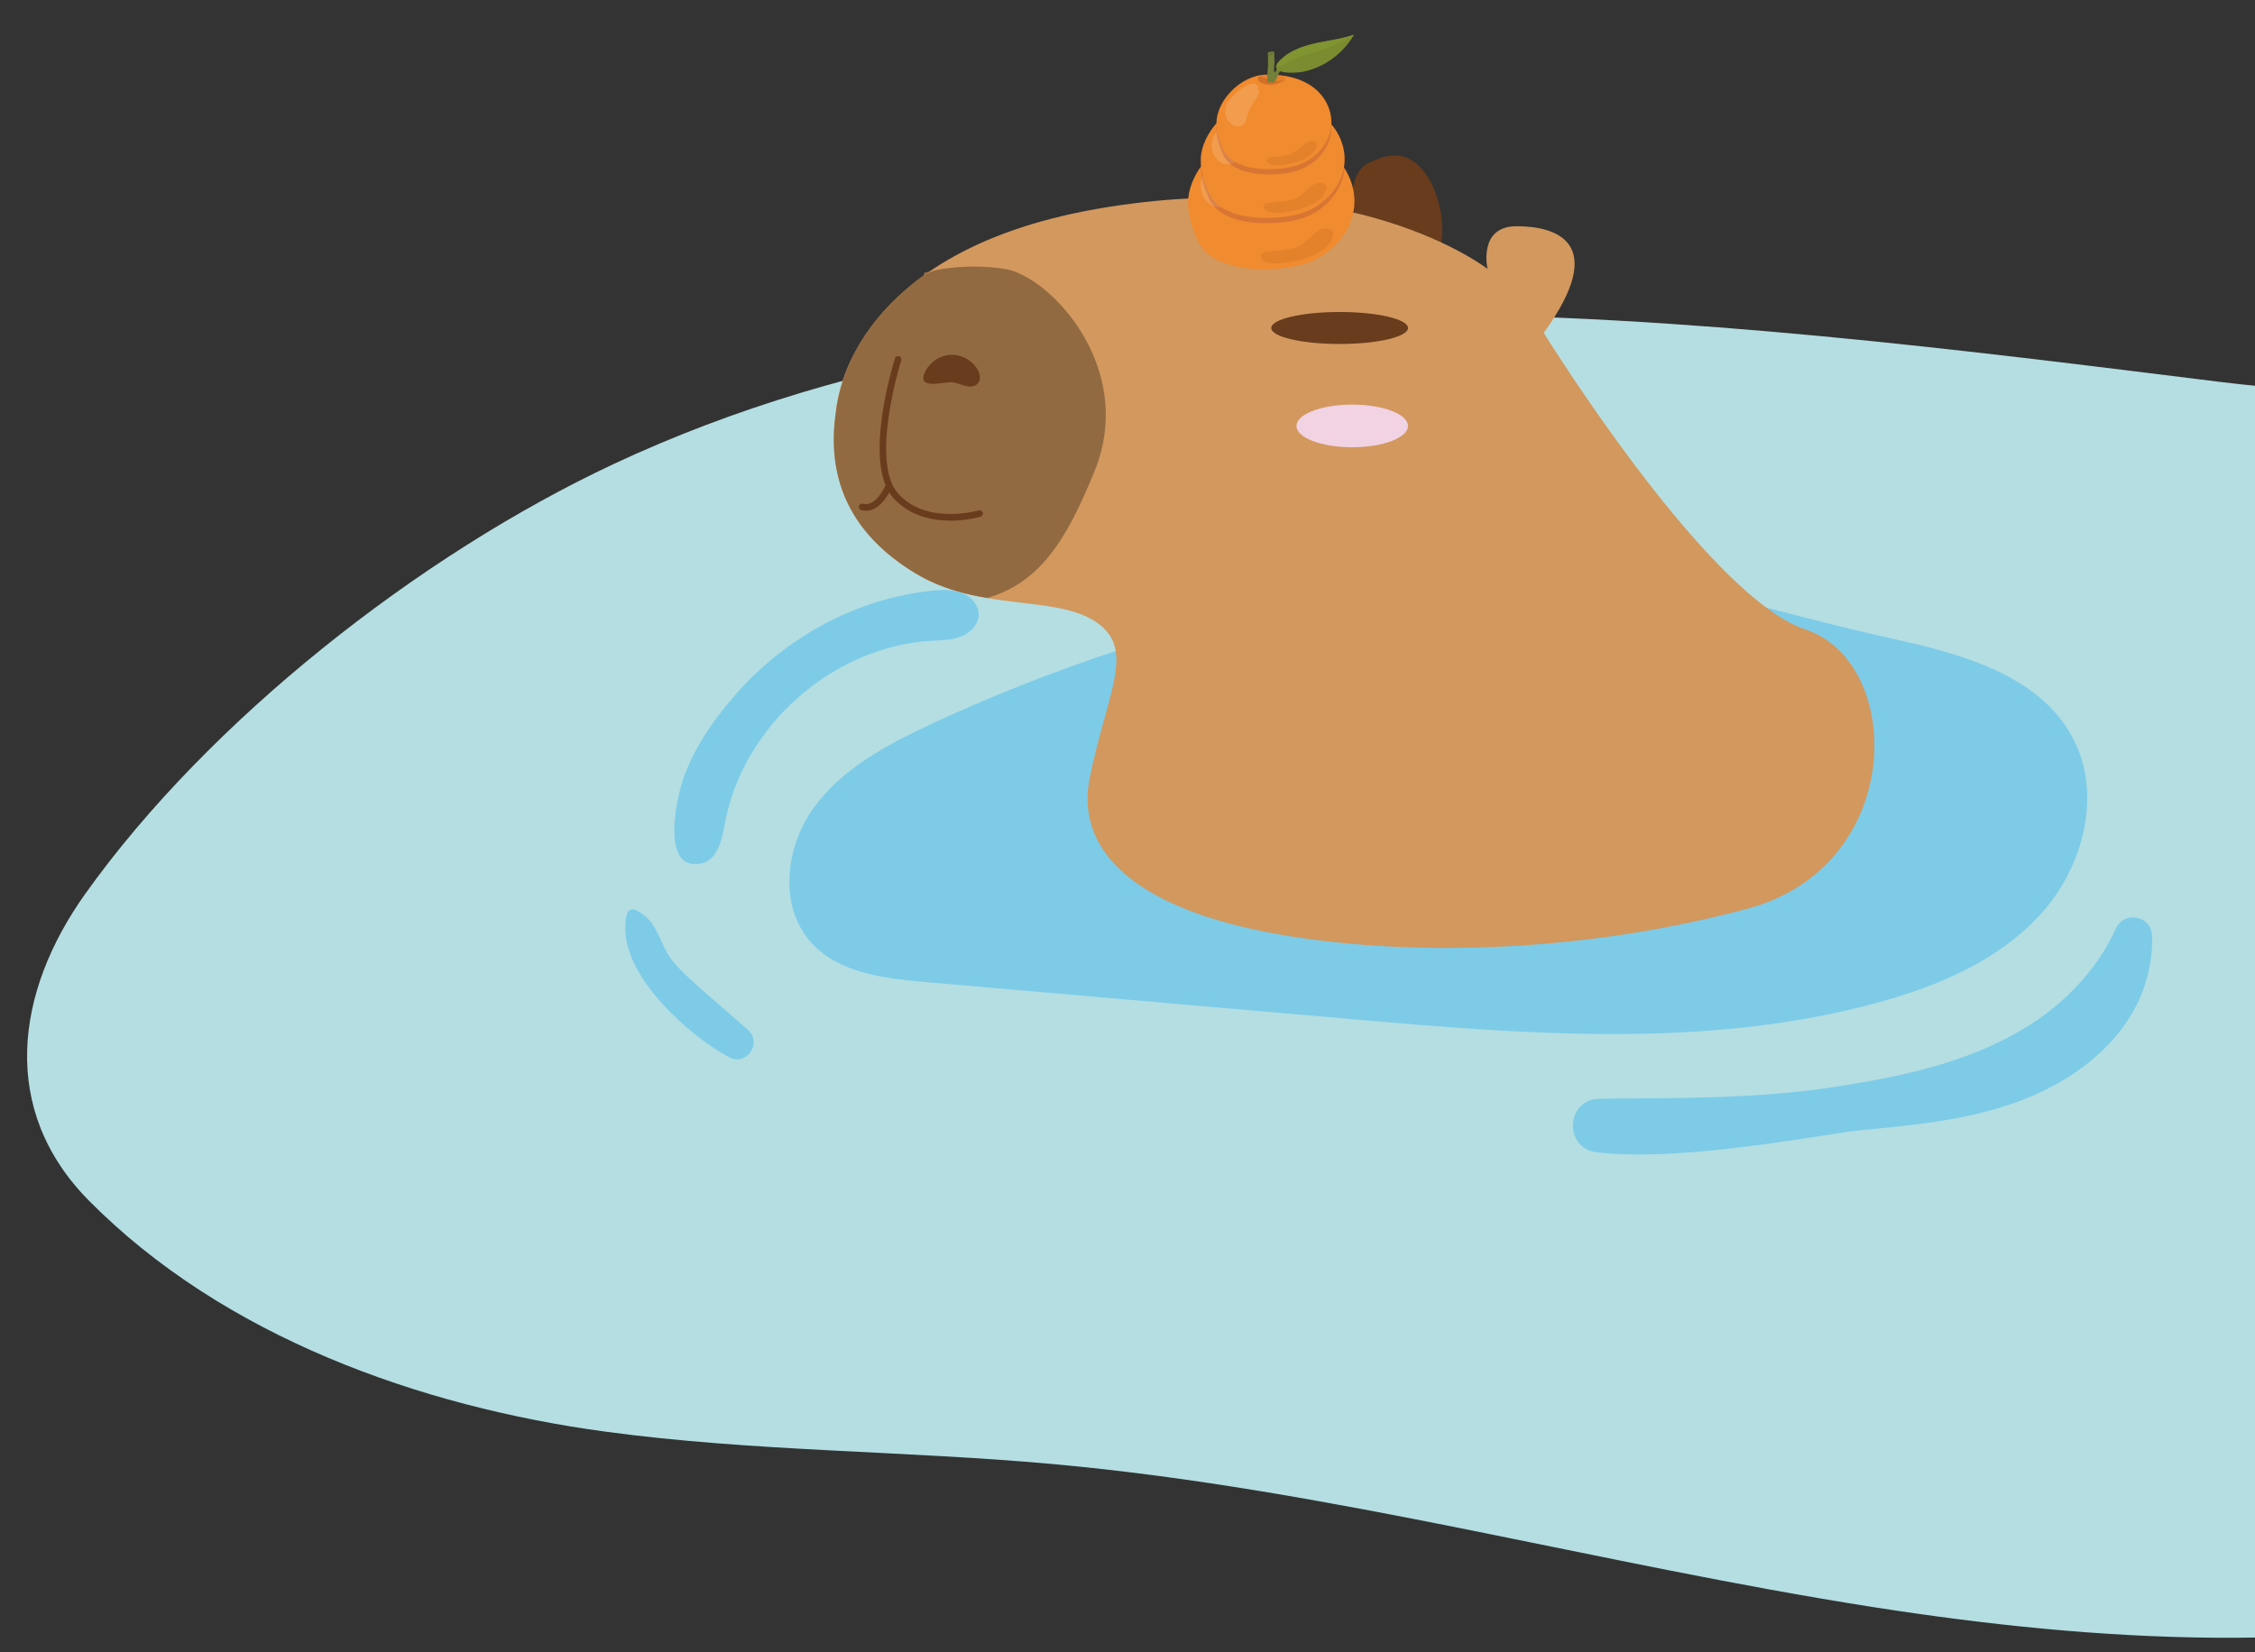 <?xml version="1.0" encoding="UTF-8"?>
<svg xmlns="http://www.w3.org/2000/svg" xmlns:xlink="http://www.w3.org/1999/xlink" viewBox="0 0 541.13 396.62">
  <rect x="0" y="0" width="541.13" height="396.62" fill="#333333" stroke="none"/>
  <defs>
    <clipPath id="clippath">
      <rect x="-36.46" y="-43.65" width="580.65" height="522.48" fill="none"/>
    </clipPath>
  </defs>
  <g isolation="isolate">
    <g id="_圖層_1" data-name="圖層 1">
      <g clip-path="url(#clippath)">
        <g>
          <path d="M879.84,62.13c-116.22-3.49-231.34,43.91-347.35,29.51-121.83-15.13-269.32-34.54-385.15,19.7-46.78,21.91-97.26,61.64-126.91,103.25-16.8,23.58-20.6,51.87.9,73.6,32.32,32.66,79.42,49.44,123.97,55.46,35.57,4.81,71.62,4.54,107.37,7.78,66.38,6.01,131.04,24.04,196.89,34.34,53.82,8.42,109.86,11.63,163.23-1.4,52.92-12.92,108.1-23.2,163.11-24.03,43.3-.65,101.3,3.4,140.7,29V63.69c-12.25-.61-24.51-1.19-36.77-1.56Z" fill="#b4dee2"/>
          <g>
            <path d="M223.19,173.93c-10.51,4.92-21.21,10.63-27.98,20.05-6.78,9.42-8.36,23.56-.61,32.2,6.57,7.33,17.37,8.66,27.18,9.52,33.99,2.96,67.98,5.92,101.97,8.88,42.36,3.69,85.77,7.29,126.78-3.9,14.64-4,29.29-10.2,39.41-21.52,10.12-11.32,14.58-28.72,7.42-42.11-8.02-15-26.65-20.1-43.27-23.74-36.11-7.9-74.93-22.54-112.03-15.79-40.54,7.38-81.52,18.94-118.87,36.4Z" fill="#7dcbe7"/>
            <path d="M443.68,260.35c15.17-2.45,30.5-6.08,43.45-14.35,8.78-5.6,16.35-13.68,20.59-23.07,2.01-4.47,8.6-3.13,8.72,1.77.17,6.52-1.62,13.21-4.98,18.82-6.32,10.53-17.32,17.58-28.95,21.53-11.63,3.95-23.98,5.12-36.21,6.26-7.41.69-42.76,7.8-63.19,5.27-7.98-.99-7.32-12.75.72-12.84,20-.21,39.75.1,59.85-3.39Z" fill="#7dcbe7"/>
            <path d="M223.78,141.78c2.37-.24,4.84-.34,7.06.54,2.22.88,4.1,2.99,4,5.38-.1,2.36-2.1,4.29-4.32,5.13-2.21.84-4.64.83-7,.97-23.75,1.42-45.31,20.51-49.59,43.92-.71,3.88-1.79,8.76-5.66,9.54-9.21,1.85-6.22-13.42-5.01-17.99,2.23-8.41,7.88-16.5,13.58-22.93,11.96-13.5,28.9-22.75,46.93-24.55Z" fill="#7dcbe7"/>
            <path d="M169.81,238.77l9.64,8.41c3.56,3.11-.28,8.81-4.46,6.6-.04-.02-.08-.04-.12-.06-9.31-5-25-18.86-24.81-30.99.07-4.54,1.01-6.11,5.26-2.36,2.48,2.19,3.69,7.32,5.9,10.06,2.5,3.1,5.59,5.73,8.58,8.34Z" fill="#7dcbe7"/>
            <g>
              <path d="M223.09,65.14c-.47.31-.94.64-1.4.97l.06-.64s.47-.14,1.33-.33Z" fill="#926a41"/>
              <path d="M325.75,52.75c-.98-1.98-1.36-4.92-1.1-7.23.25-2.3,1.05-4,2.02-5.07.97-1.07,2.1-1.57,3.23-2.01,1.93-.75,3.92-1.35,6-1.04,2.08.31,4.28,1.6,6.2,4.3s3.51,6.92,3.92,11.28c.41,4.36-.52,8.63-2.4,9.65-1.6.87-3.51-.55-5.28-1.95-2.47-1.95-4.93-3.89-7.4-5.84-.47-.37-1.21-1.27-1.66-1.22-.37.04-.64.78-1,.94-.8.34-1.83-.42-2.53-1.82Z" fill="#683c1d"/>
              <path d="M200.57,98.98s1.4-38.17,62.83-48.87c61.44-10.7,93.55,14.43,93.55,14.43,0,0-2.33-10.24,6.98-10.24s22.34,3.72,6.52,25.6c0,0,39.1,63.3,62.83,71.21,23.74,7.91,24.2,56.78-13.96,67.02-38.17,10.24-78.66,11.64-110.31,6.52-31.65-5.12-51.66-17.69-47.47-38.17,4.19-20.48,11.17-30.72,1.4-37.23-9.77-6.52-27.93-2.33-43.28-11.64-15.36-9.31-21.41-22.34-19.08-38.63Z" fill="#d2985e"/>
              <path d="M262.71,112.94c-6.79,16.89-13.26,26.92-25.79,30.6-5.78-.96-11.7-2.58-17.26-5.94-1.56-.94-3.03-1.93-4.4-2.95-12.1-9.03-16.78-21.03-14.69-35.67.61-4.28,1.64-8.28,3.48-12.23,1.95-4.19,4.55-8.07,7.59-11.55,1.93-2.21,4.03-4.25,6.27-6.14,1.4-1.18,2.78-2.42,4.39-3.31,1.72-.95,3.48-1.17,5.4-1.4,4.44-.53,8.95-.49,13.37.19,10.71,1.62,31.65,23.5,21.65,48.4Z" fill="#926a41"/>
              <g>
                <path d="M228.03,124.97c-4.3,0-9.66-1.06-13.61-5.38-7.55-8.27.03-32.55.35-33.58.13-.41.57-.64.99-.51.41.13.64.57.51.99-.08.24-7.63,24.44-.69,32.05,6.92,7.58,19.14,4,19.26,3.97.41-.13.85.11.98.53.13.41-.11.85-.52.98-.26.08-3.32.97-7.27.97Z" fill="#683c1d"/>
                <path d="M207.81,122.59c-.37,0-.76-.05-1.16-.16-.42-.11-.66-.55-.55-.96s.55-.66.96-.55c3.12.86,5.33-4.21,5.35-4.26.17-.4.63-.58,1.03-.41.4.17.59.63.42,1.03-.1.24-2.31,5.32-6.05,5.32Z" fill="#683c1d"/>
              </g>
              <path d="M222.18,88.9c1.2-2.21,3.65-3.69,6.16-3.73,2.52-.03,5,1.38,6.26,3.56.89,1.54.8,3.55-1.18,3.99-1.61.36-3.38-.85-4.99-.96-2.03-.14-8.93,2.07-6.26-2.86Z" fill="#683c1d"/>
              <ellipse cx="324.49" cy="102.24" rx="13.38" ry="5.12" fill="#f1d3e4"/>
              <ellipse cx="321.47" cy="78.73" rx="16.41" ry="3.84" fill="#683c1d"/>
            </g>
          </g>
          <g>
            <g>
              <path d="M318.99,36.38c4.42,3.49,6.77,8.96,5.84,14.28-.93,5.32-5.24,10.32-11.01,12.41-2.1.76-4.33,1.14-6.55,1.36-7.15.69-16.92-.25-19.86-6.68-1.35-2.95-2.35-6.09-2.3-9.33.12-7.51,8.15-16.41,17.28-16.68,6.01-.17,12.21,1.15,16.61,4.63Z" fill="#f08b2f"/>
              <path d="M299.98,36.51c.5,1.41-.83,3.12-1.85,4.62-1.2,1.77-2.07,3.68-2.55,5.58-.2.82-.38,1.71-1.08,2.35-1.09,1-2.77.79-3.81.17-2.29-1.36-3.14-4.25-2.12-7.02,1.07-2.91,9.69-10.55,11.41-5.72Z" fill="#fff" opacity=".15"/>
              <path d="M315.16,56.33c-1.36,1.17-2.6,2.52-4.34,3.15-.91.33-1.89.43-2.85.53-1.33.13-2.65.27-3.98.4-.43.04-.9.1-1.2.39-.3.28-.34.7-.22,1.04.84,2.35,7.05,1.09,9.03.62,2.34-.55,4.67-1.5,6.47-2.98,1.25-1.03,3.35-4.17.4-4.6-1.09-.16-2.15.48-2.98,1.17-.11.09-.22.18-.33.28Z" fill="#c36520" opacity=".26"/>
            </g>
            <g>
              <g mix-blend-mode="multiply" opacity=".2">
                <path d="M317.45,29.15c3.83,3.02,5.85,7.75,5.05,12.35-.81,4.6-4.53,8.92-9.52,10.73-1.81.66-3.74.99-5.67,1.18-6.18.6-14.63-.21-17.18-5.77-1.17-2.55-2.03-5.27-1.99-8.07.1-6.49,7.05-14.19,14.94-14.42,5.2-.15,10.56,1,14.37,4Z" fill="#7c1c43"/>
                <path d="M301.01,29.26c.43,1.22-.72,2.7-1.6,4-1.04,1.53-1.79,3.18-2.2,4.83-.18.7-.33,1.48-.94,2.04-.95.87-2.4.68-3.3.15-1.98-1.18-2.71-3.67-1.83-6.07.93-2.52,8.38-9.13,9.87-4.94Z" fill="#7c1c43" opacity=".15"/>
                <path d="M314.14,46.41c-1.18,1.01-2.25,2.18-3.75,2.73-.79.28-1.63.37-2.47.46-1.15.12-2.29.23-3.44.35-.37.04-.78.09-1.04.33-.26.24-.29.6-.19.9.72,2.04,6.1.94,7.81.54,2.02-.48,4.04-1.29,5.6-2.58,1.08-.89,2.9-3.6.34-3.98-.94-.14-1.86.42-2.58,1.01-.1.08-.19.16-.29.24Z" fill="#7c1c43" opacity=".26"/>
              </g>
              <g>
                <path d="M317.45,27.88c3.83,3.02,5.85,7.75,5.05,12.35-.81,4.6-4.53,8.92-9.52,10.73-1.81.66-3.74.99-5.67,1.18-6.18.6-14.63-.21-17.18-5.77-1.17-2.55-2.03-5.27-1.99-8.07.1-6.49,7.05-14.19,14.94-14.42,5.2-.15,10.56,1,14.37,4Z" fill="#f08b2f"/>
                <path d="M301.01,27.99c.43,1.22-.72,2.7-1.6,4-1.04,1.53-1.79,3.18-2.2,4.83-.18.7-.33,1.48-.94,2.04-.95.87-2.4.68-3.3.15-1.98-1.18-2.71-3.67-1.83-6.07.93-2.52,8.38-9.13,9.87-4.94Z" fill="#fff" opacity=".15"/>
                <path d="M314.14,45.13c-1.18,1.01-2.25,2.18-3.75,2.73-.79.28-1.63.37-2.47.46-1.15.12-2.29.23-3.44.35-.37.04-.78.09-1.04.33-.26.24-.29.6-.19.9.72,2.04,6.1.94,7.81.54,2.02-.48,4.04-1.29,5.6-2.58,1.08-.89,2.9-3.6.34-3.98-.94-.14-1.86.42-2.58,1.01-.1.08-.19.16-.29.24Z" fill="#c36520" opacity=".26"/>
              </g>
            </g>
            <g>
              <g mix-blend-mode="multiply" opacity=".2">
                <path d="M315.33,22.37c3.05,2.41,4.67,6.19,4.03,9.86-.64,3.68-3.62,7.12-7.6,8.57-1.45.52-2.99.79-4.53.94-4.93.48-11.68-.17-13.72-4.61-.93-2.04-1.62-4.2-1.59-6.44.08-5.19,5.63-11.33,11.93-11.51,4.15-.12,8.43.8,11.47,3.19Z" fill="#7c1c43"/>
                <path d="M302.2,22.46c.35.97-.57,2.16-1.28,3.19-.83,1.22-1.43,2.54-1.76,3.86-.14.56-.26,1.18-.75,1.63-.76.69-1.91.55-2.63.12-1.58-.94-2.17-2.93-1.46-4.84.74-2.01,6.69-7.29,7.88-3.95Z" fill="#7c1c43" opacity=".15"/>
                <path d="M312.69,36.14c-.94.81-1.79,1.74-3,2.18-.63.23-1.3.3-1.97.36-.91.09-1.83.19-2.74.28-.3.03-.62.07-.83.27-.21.19-.24.48-.15.72.58,1.63,4.87.75,6.24.43,1.62-.38,3.22-1.03,4.47-2.06.86-.71,2.32-2.88.27-3.17-.75-.11-1.49.33-2.06.81-.08.06-.15.13-.23.19Z" fill="#7c1c43" opacity=".26"/>
              </g>
              <g>
                <path d="M315.33,21.1c3.05,2.41,4.67,6.19,4.03,9.86-.64,3.68-3.62,7.12-7.6,8.57-1.45.52-2.99.79-4.53.94-4.93.48-11.68-.17-13.72-4.61-.93-2.04-1.62-4.2-1.59-6.44.08-5.19,5.63-11.33,11.93-11.51,4.15-.12,8.43.8,11.47,3.19Z" fill="#f08b2f"/>
                <path d="M302.2,21.19c.35.97-.57,2.16-1.28,3.19-.83,1.22-1.43,2.54-1.76,3.86-.14.56-.26,1.18-.75,1.63-.76.69-1.91.55-2.63.12-1.58-.94-2.17-2.93-1.46-4.84.74-2.01,6.69-7.29,7.88-3.95Z" fill="#fff" opacity=".15"/>
                <path d="M312.69,34.87c-.94.81-1.79,1.74-3,2.18-.63.23-1.3.3-1.97.36-.91.09-1.83.19-2.74.28-.3.03-.62.07-.83.27-.21.19-.24.48-.15.72.58,1.63,4.87.75,6.24.43,1.62-.38,3.22-1.03,4.47-2.06.86-.71,2.32-2.88.27-3.17-.75-.11-1.49.33-2.06.81-.08.06-.15.13-.23.19Z" fill="#c36520" opacity=".26"/>
              </g>
            </g>
            <path d="M305.95,19.97c.5-.09.99-.2,1.48-.32.23-.06.47-.11.68-.24.38-.22.52-.53.22-.89-.34-.41-.94-.45-1.45-.35-.51.1-1.01.3-1.53.28-.56-.02-1.07-.31-1.62-.44-.54-.13-1.22-.05-1.5.45-.88,1.53,1.85,1.67,2.64,1.63.36-.02.72-.06,1.08-.12Z" fill="#c36520" opacity=".26"/>
            <path d="M303.75,21.28c-.46-.21-.92-.47-1.42-.47-.12,0-.25.02-.35.1-.14.11-.18.31-.16.49.06.58.63.93,1.16,1.12.65.24,1.35.38,2.04.34,1.01-.06,1.96-.5,2.89-.92.12-.05.23-.11.31-.21-.35-.02-.75.13-1.11.16-.38.03-.75.03-1.13,0-.76-.07-1.51-.26-2.21-.58Z" fill="#f08b2f"/>
            <path d="M303.75,18.83c-.46-.21-.92-.47-1.42-.47-.12,0-.25.02-.35.1-.14.11-.18.31-.16.49.06.58.63.93,1.16,1.12.65.24,1.35.38,2.04.34,1.01-.06,1.96-.5,2.89-.92.12-.05.23-.11.31-.21-.35-.02-.75.13-1.11.16-.38.03-.75.03-1.13,0-.76-.07-1.51-.26-2.21-.58Z" fill="#b55920" opacity=".4"/>
            <path d="M305.8,13.18c0-.12.01-.24.01-.35,0-.14-.02-.28-.11-.38-.18-.19-.8-.03-1.01.01-.15.03-.3.1-.45.16.01,1.21.1,2.39.01,3.61-.09,1.19-.2,2.38-.11,3.57,0-.1,1.27.03,1.39,0,.69-.18.88-1.31,1.21-1.95.15-.29.31-.59.53-.83.41-.46.99-.71,1.49-1.06.05-.04.11-.08.13-.14.03-.09-.03-.18-.09-.24-.29-.25-1.17-.26-1.47-.07-.28.18-.47.47-.66.75-.23.34-.48.93-.82,1.11-.31-.66-.02-1.66,0-2.38.01-.61-.09-1.19-.05-1.81Z" fill="#748039"/>
            <path d="M312.51,17.25c5.1-.96,9.76-4.3,12.44-8.95-3.22,1.14-6.66,1.44-9.97,2.24-2.87.69-5.84,1.84-7.96,4.07-3.1,3.27,3.64,2.99,5.49,2.64Z" fill="#7b8c30"/>
            <g>
              <path d="M305.5,12.59s0,0-.01,0c-.01-.02-.03-.03-.04-.05l.06.04Z" fill="#687432"/>
              <path d="M304.65,12.76c.12-.09.28-.1.42-.1.14,0,.29,0,.42-.06.03.03.06.07.1.1-.07.4-.53.68-.89.54-.05-.02-.09-.04-.13-.08-.1-.11-.04-.31.08-.4Z" fill="#687432"/>
            </g>
            <path d="M306.25,16.03c.03-.37.27-.83.8-1.39,2.12-2.23,5.08-3.38,7.96-4.07,3.32-.8,6.75-1.09,9.97-2.24-3.08,1.81-6.15,3.28-9.56,4.23-1.18.33-2.38.55-3.51,1.03-1.94.83-3.58,2.21-5.66,2.43Z" fill="#809432"/>
          </g>
        </g>
      </g>
    </g>
  </g>
</svg>